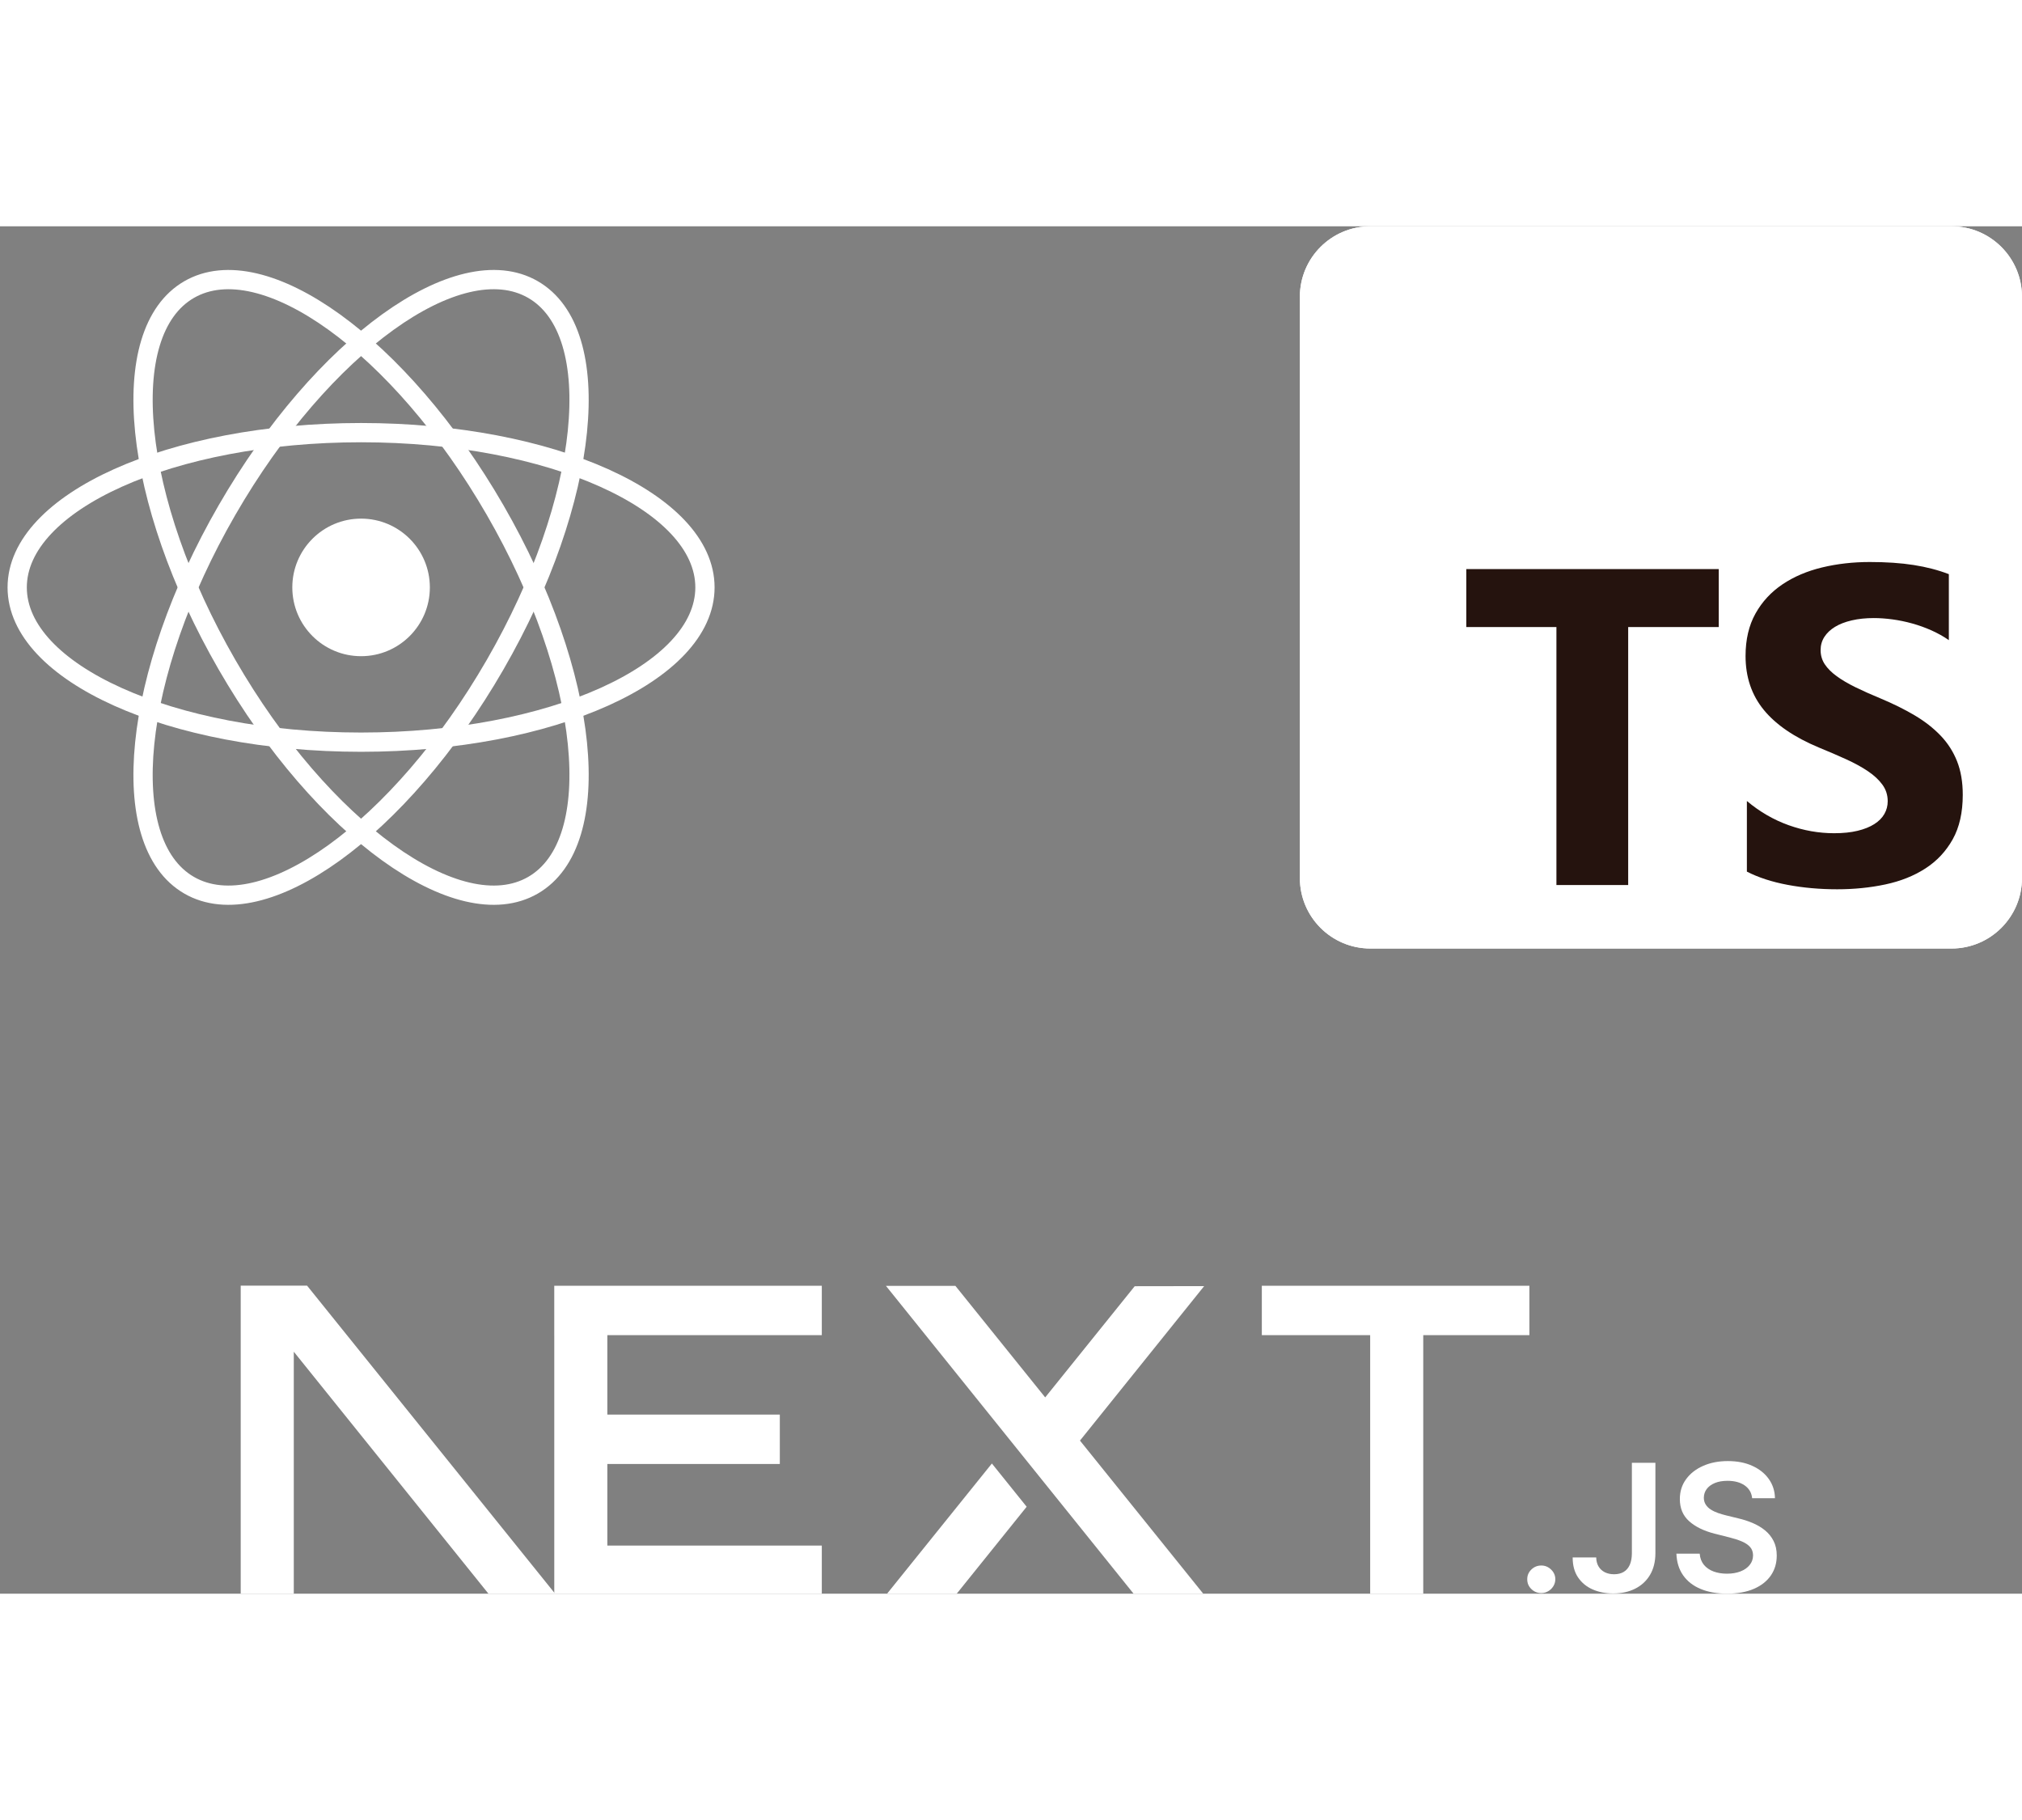 <svg width="210" height="189" viewBox="0 0 210 142" fill="none" xmlns="http://www.w3.org/2000/svg">
<rect x="0" y="0" width="210" height="142" fill="#808080" stroke="none"/>
<g clip-path="url(#clip0_2_793)">
<path d="M202.676 0H142.324C138.279 0 135 3.279 135 7.324V67.676C135 71.721 138.279 75 142.324 75H202.676C206.721 75 210 71.721 210 67.676V7.324C210 3.279 206.721 0 202.676 0Z" fill="white"/>
<path d="M202.676 0H142.324C138.279 0 135 3.279 135 7.324V67.676C135 71.721 138.279 75 142.324 75H202.676C206.721 75 210 71.721 210 67.676V7.324C210 3.279 206.721 0 202.676 0Z" fill="white"/>
<path fill-rule="evenodd" clip-rule="evenodd" d="M181.427 59.681V67.014C182.619 67.626 184.029 68.084 185.656 68.389C187.284 68.695 189 68.848 190.803 68.848C192.561 68.848 194.23 68.68 195.812 68.344C197.394 68.007 198.781 67.454 199.973 66.682C201.165 65.911 202.109 64.902 202.805 63.657C203.5 62.412 203.848 60.873 203.848 59.04C203.848 57.711 203.649 56.546 203.252 55.545C202.854 54.544 202.281 53.654 201.532 52.875C200.783 52.096 199.885 51.397 198.838 50.778C197.792 50.16 196.611 49.575 195.296 49.025C194.334 48.628 193.47 48.242 192.706 47.868C191.942 47.494 191.292 47.112 190.757 46.722C190.222 46.333 189.81 45.92 189.519 45.485C189.229 45.049 189.084 44.557 189.084 44.007C189.084 43.503 189.214 43.048 189.473 42.643C189.733 42.238 190.1 41.891 190.574 41.6C191.048 41.31 191.628 41.085 192.316 40.925C193.004 40.764 193.768 40.684 194.609 40.684C195.22 40.684 195.866 40.73 196.546 40.821C197.226 40.913 197.91 41.054 198.598 41.245C199.286 41.436 199.954 41.677 200.604 41.967C201.253 42.258 201.853 42.594 202.403 42.976V36.124C201.288 35.696 200.069 35.379 198.747 35.173C197.425 34.966 195.908 34.863 194.196 34.863C192.454 34.863 190.803 35.05 189.244 35.425C187.685 35.799 186.314 36.383 185.129 37.178C183.945 37.972 183.008 38.984 182.321 40.214C181.633 41.444 181.289 42.914 181.289 44.625C181.289 46.81 181.92 48.674 183.18 50.217C184.441 51.76 186.356 53.066 188.923 54.136C189.932 54.548 190.872 54.953 191.743 55.35C192.614 55.747 193.367 56.16 194.001 56.588C194.635 57.015 195.136 57.481 195.503 57.986C195.87 58.49 196.053 59.062 196.053 59.704C196.053 60.178 195.938 60.617 195.709 61.022C195.48 61.427 195.132 61.778 194.666 62.076C194.2 62.374 193.619 62.607 192.924 62.775C192.228 62.943 191.415 63.027 190.482 63.027C188.893 63.027 187.319 62.748 185.759 62.191C184.201 61.633 182.756 60.797 181.427 59.681ZM169.099 41.614H178.506V35.596H152.285V41.614H161.646V68.408H169.099V41.614Z" fill="#25130E"/>
</g>
<g clip-path="url(#clip1_2_793)">
<path d="M131.05 110.02H158.838V115.149H147.815V142.131H142.303V115.149H131.05V110.02Z" fill="white"/>
<path d="M85.351 110.02V115.149H63.078V123.399H80.99V128.528H63.078V137.002H85.351V142.131H57.566V115.149H57.564V110.02H85.351Z" fill="white"/>
<path d="M99.226 110.033H92.013L117.848 142.144H125.082L112.163 126.1L125.061 110.058L117.848 110.069L108.551 121.615L99.226 110.033Z" fill="white"/>
<path d="M106.627 132.97L103.015 128.479L91.992 142.169H99.226L106.627 132.97Z" fill="white"/>
<path fill-rule="evenodd" clip-rule="evenodd" d="M57.759 142.131L31.889 110.007H25V142.117H30.512V116.87L50.835 142.131H57.759Z" fill="white"/>
<path d="M160.076 141.935C159.673 141.935 159.329 141.795 159.042 141.515C158.754 141.236 158.612 140.897 158.616 140.496C158.612 140.106 158.754 139.771 159.042 139.491C159.329 139.212 159.673 139.072 160.076 139.072C160.465 139.072 160.804 139.212 161.092 139.491C161.383 139.771 161.529 140.106 161.533 140.496C161.529 140.761 161.462 141.004 161.327 141.221C161.189 141.442 161.014 141.615 160.793 141.74C160.576 141.868 160.338 141.935 160.076 141.935Z" fill="white"/>
<path d="M169.483 128.407H171.926V137.817C171.922 138.681 171.735 139.421 171.369 140.043C171 140.665 170.488 141.14 169.831 141.474C169.177 141.806 168.412 141.975 167.542 141.975C166.746 141.975 166.033 141.831 165.398 141.552C164.763 141.272 164.259 140.853 163.889 140.301C163.516 139.749 163.333 139.06 163.333 138.236H165.779C165.783 138.597 165.865 138.91 166.022 139.171C166.178 139.432 166.395 139.631 166.671 139.771C166.951 139.911 167.273 139.98 167.635 139.98C168.027 139.98 168.363 139.899 168.636 139.734C168.908 139.572 169.117 139.329 169.263 139.005C169.405 138.685 169.48 138.288 169.483 137.817V128.407Z" fill="white"/>
<path d="M181.975 132.087C181.915 131.517 181.654 131.072 181.198 130.755C180.739 130.435 180.145 130.277 179.417 130.277C178.905 130.277 178.465 130.354 178.099 130.505C177.733 130.659 177.449 130.866 177.255 131.127C177.061 131.388 176.963 131.686 176.956 132.021C176.956 132.301 177.023 132.544 177.154 132.746C177.285 132.952 177.46 133.125 177.688 133.265C177.912 133.408 178.162 133.526 178.435 133.622C178.711 133.717 178.988 133.798 179.264 133.865L180.537 134.177C181.049 134.295 181.546 134.453 182.02 134.656C182.494 134.855 182.924 135.108 183.301 135.414C183.678 135.719 183.977 136.087 184.197 136.518C184.417 136.948 184.529 137.453 184.529 138.034C184.529 138.818 184.328 139.506 183.92 140.102C183.513 140.695 182.927 141.158 182.158 141.493C181.392 141.824 180.466 141.994 179.376 141.994C178.323 141.994 177.404 141.832 176.631 141.508C175.854 141.188 175.249 140.717 174.812 140.098C174.375 139.48 174.14 138.726 174.107 137.839H176.527C176.56 138.303 176.71 138.689 176.963 139.002C177.221 139.311 177.557 139.539 177.968 139.694C178.383 139.844 178.845 139.922 179.357 139.922C179.891 139.922 180.362 139.841 180.769 139.683C181.172 139.524 181.489 139.304 181.717 139.017C181.949 138.733 182.065 138.398 182.068 138.016C182.065 137.666 181.96 137.375 181.758 137.147C181.553 136.919 181.269 136.728 180.907 136.573C180.541 136.419 180.115 136.279 179.63 136.157L178.084 135.767C176.967 135.484 176.082 135.053 175.436 134.476C174.786 133.898 174.465 133.132 174.465 132.172C174.465 131.384 174.681 130.693 175.119 130.1C175.552 129.508 176.146 129.048 176.896 128.72C177.651 128.389 178.502 128.227 179.45 128.227C180.414 128.227 181.258 128.389 181.986 128.72C182.714 129.048 183.286 129.504 183.7 130.085C184.115 130.667 184.331 131.333 184.343 132.087H181.975Z" fill="white"/>
</g>
<g clip-path="url(#clip2_2_793)">
<path d="M37.501 44.643C41.446 44.643 44.644 41.445 44.644 37.5C44.644 33.555 41.446 30.357 37.501 30.357C33.556 30.357 30.358 33.555 30.358 37.5C30.358 41.445 33.556 44.643 37.501 44.643Z" fill="white"/>
<path d="M37.5 53.571C57.225 53.571 73.215 46.375 73.215 37.499C73.215 28.623 57.225 21.428 37.5 21.428C17.776 21.428 1.786 28.623 1.786 37.499C1.786 46.375 17.776 53.571 37.5 53.571Z" stroke="white" stroke-width="2"/>
<path d="M23.581 45.535C33.443 62.617 47.67 72.867 55.356 68.428C63.043 63.99 61.28 46.545 51.418 29.463C41.555 12.382 27.329 2.132 19.642 6.57C11.955 11.008 13.719 28.453 23.581 45.535Z" stroke="white" stroke-width="2"/>
<path d="M23.581 29.463C13.718 46.545 11.955 63.99 19.642 68.428C27.329 72.866 41.555 62.616 51.417 45.534C61.279 28.452 63.043 11.007 55.356 6.569C47.669 2.131 33.443 12.381 23.581 29.463Z" stroke="white" stroke-width="2"/>
</g>
<defs>
<clipPath id="clip0_2_793">
<rect width="75" height="75" fill="white" transform="translate(135)"/>
</clipPath>
<clipPath id="clip1_2_793">
<rect width="159.529" height="32" fill="white" transform="translate(25 110)"/>
</clipPath>
<clipPath id="clip2_2_793">
<rect width="75" height="75" fill="white"/>
</clipPath>
</defs>
</svg>
